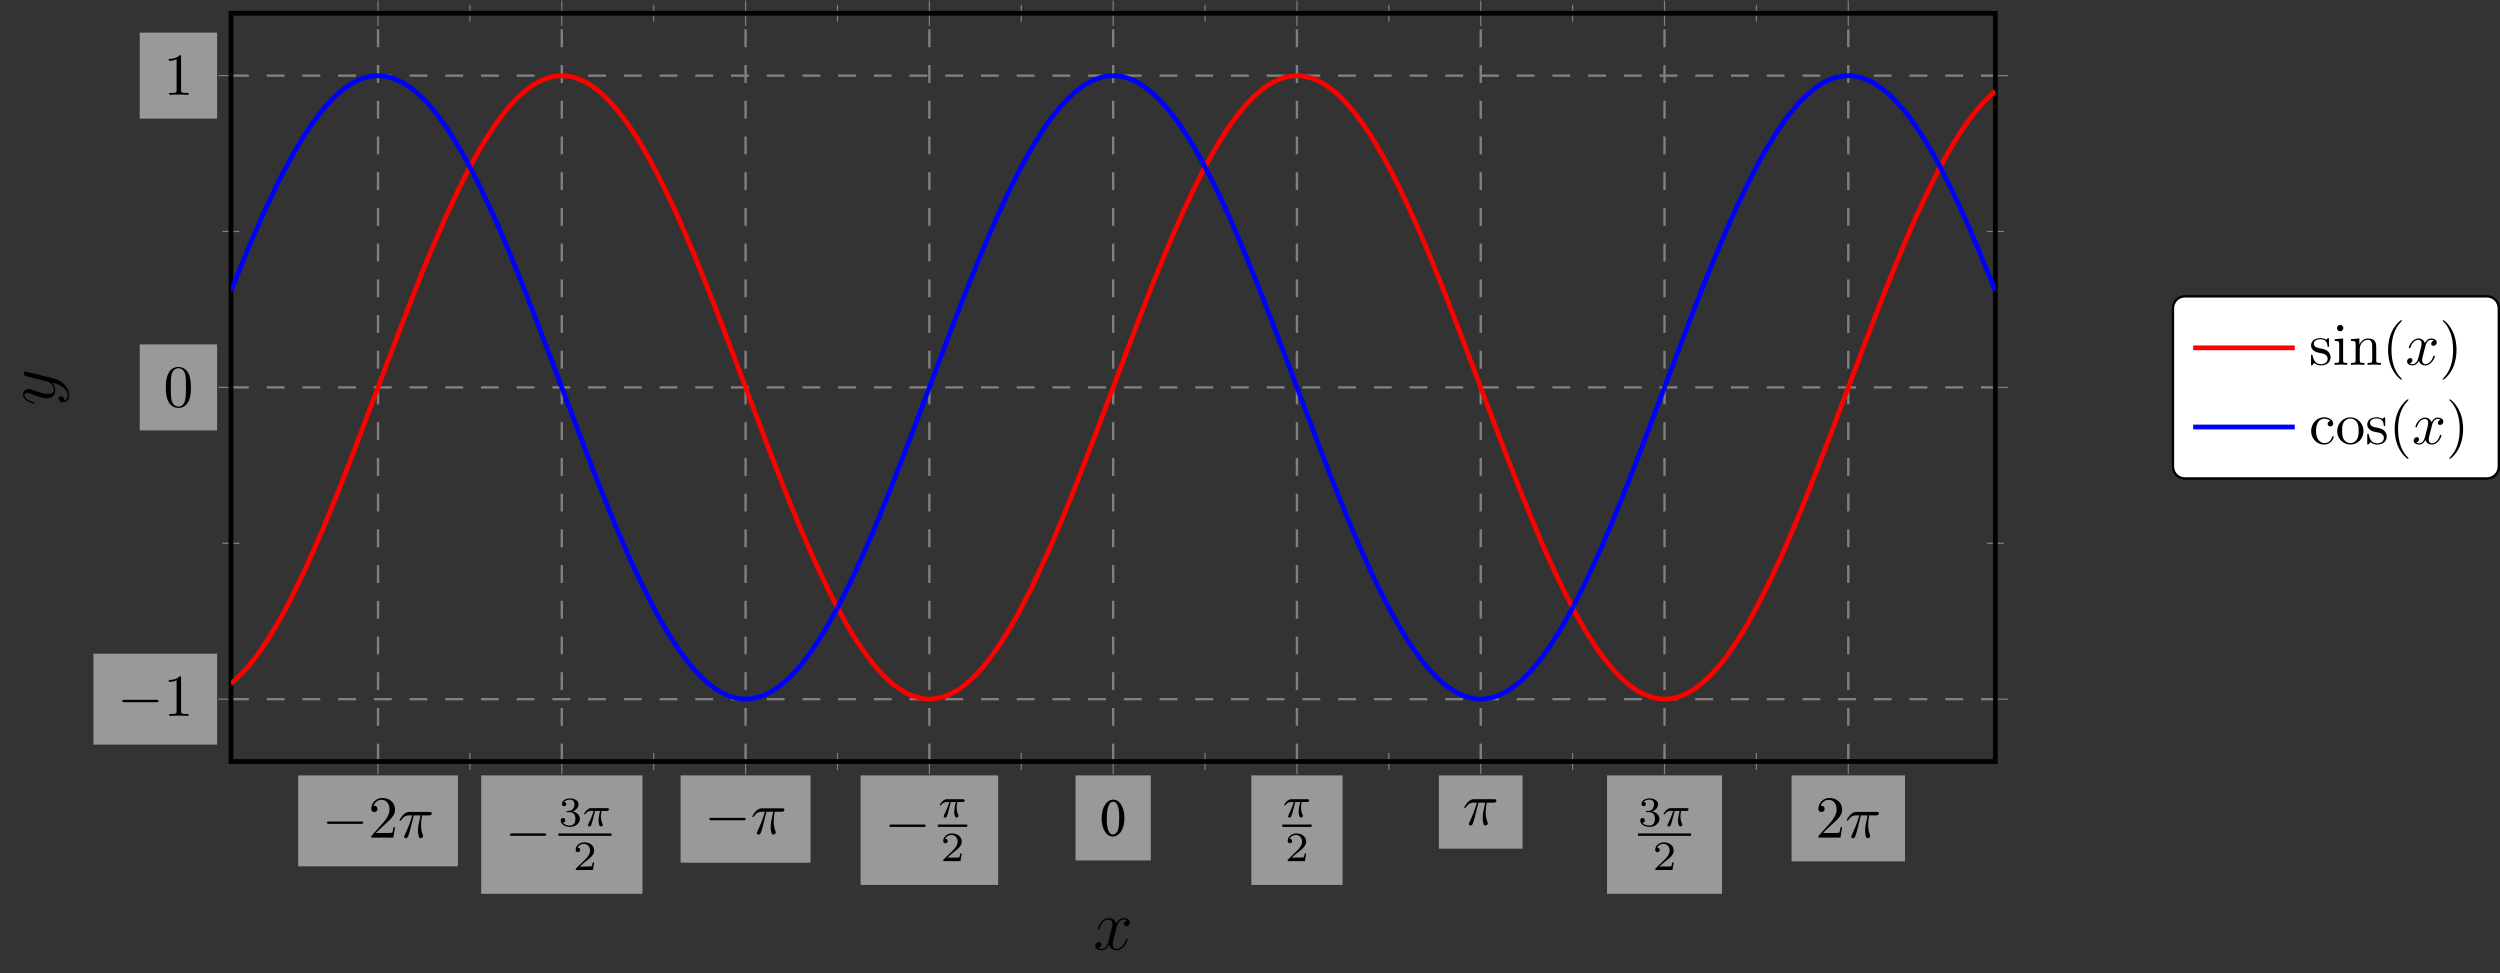 <?xml version="1.0" encoding="UTF-8"?>
<svg xmlns="http://www.w3.org/2000/svg" xmlns:xlink="http://www.w3.org/1999/xlink" width="376.616pt" height="146.637pt" viewBox="0 0 376.616 146.637" version="1.1">
<rect x="0" y="0" width="376.616" height="146.637" fill="#333333" stroke="none"/>
<defs>
<g>
<symbol overflow="visible" id="glyph0-0">
<path style="stroke:none;" d=""/>
</symbol>
<symbol overflow="visible" id="glyph0-1">
<path style="stroke:none;" d="M 5.906 -2.062 C 6.062 -2.062 6.219 -2.062 6.219 -2.25 C 6.219 -2.422 6.062 -2.422 5.906 -2.422 L 1.062 -2.422 C 0.906 -2.422 0.75 -2.422 0.75 -2.25 C 0.75 -2.062 0.906 -2.062 1.062 -2.062 Z M 5.906 -2.062 "/>
</symbol>
<symbol overflow="visible" id="glyph1-0">
<path style="stroke:none;" d=""/>
</symbol>
<symbol overflow="visible" id="glyph1-1">
<path style="stroke:none;" d="M 1.141 -0.688 L 2.094 -1.609 C 3.484 -2.859 4.031 -3.344 4.031 -4.234 C 4.031 -5.25 3.219 -5.969 2.125 -5.969 C 1.109 -5.969 0.453 -5.141 0.453 -4.344 C 0.453 -3.844 0.891 -3.844 0.922 -3.844 C 1.078 -3.844 1.391 -3.953 1.391 -4.328 C 1.391 -4.562 1.234 -4.797 0.922 -4.797 C 0.844 -4.797 0.828 -4.797 0.797 -4.781 C 1 -5.359 1.484 -5.688 2.016 -5.688 C 2.828 -5.688 3.203 -4.969 3.203 -4.234 C 3.203 -3.516 2.766 -2.812 2.266 -2.25 L 0.547 -0.328 C 0.453 -0.234 0.453 -0.219 0.453 0 L 3.781 0 L 4.031 -1.562 L 3.797 -1.562 C 3.766 -1.297 3.688 -0.891 3.609 -0.766 C 3.547 -0.688 2.953 -0.688 2.75 -0.688 Z M 1.141 -0.688 "/>
</symbol>
<symbol overflow="visible" id="glyph1-2">
<path style="stroke:none;" d="M 2.641 -5.734 C 2.641 -5.953 2.641 -5.969 2.438 -5.969 C 1.875 -5.406 1.078 -5.406 0.797 -5.406 L 0.797 -5.125 C 0.984 -5.125 1.5 -5.125 1.969 -5.359 L 1.969 -0.703 C 1.969 -0.391 1.953 -0.281 1.141 -0.281 L 0.859 -0.281 L 0.859 0 C 1.172 -0.031 1.953 -0.031 2.312 -0.031 C 2.656 -0.031 3.438 -0.031 3.766 0 L 3.766 -0.281 L 3.469 -0.281 C 2.656 -0.281 2.641 -0.375 2.641 -0.703 Z M 2.641 -5.734 "/>
</symbol>
<symbol overflow="visible" id="glyph1-3">
<path style="stroke:none;" d="M 4.125 -2.875 C 4.125 -3.594 4.078 -4.312 3.766 -4.969 C 3.359 -5.828 2.625 -5.969 2.25 -5.969 C 1.703 -5.969 1.047 -5.734 0.688 -4.906 C 0.391 -4.281 0.344 -3.594 0.344 -2.875 C 0.344 -2.203 0.391 -1.391 0.75 -0.703 C 1.141 0.016 1.797 0.203 2.234 0.203 C 2.719 0.203 3.406 0.016 3.797 -0.844 C 4.078 -1.469 4.125 -2.156 4.125 -2.875 Z M 2.234 0 C 1.891 0 1.359 -0.219 1.188 -1.078 C 1.094 -1.625 1.094 -2.453 1.094 -2.984 C 1.094 -3.547 1.094 -4.141 1.172 -4.625 C 1.344 -5.688 2.016 -5.781 2.234 -5.781 C 2.531 -5.781 3.125 -5.609 3.297 -4.734 C 3.375 -4.219 3.375 -3.547 3.375 -2.984 C 3.375 -2.312 3.375 -1.688 3.281 -1.125 C 3.141 -0.266 2.641 0 2.234 0 Z M 2.234 0 "/>
</symbol>
<symbol overflow="visible" id="glyph1-4">
<path style="stroke:none;" d="M 1.859 -1.734 C 2.062 -1.703 2.797 -1.562 2.797 -0.922 C 2.797 -0.453 2.484 -0.094 1.781 -0.094 C 1.031 -0.094 0.703 -0.609 0.531 -1.375 C 0.516 -1.484 0.5 -1.531 0.406 -1.531 C 0.297 -1.531 0.297 -1.469 0.297 -1.297 L 0.297 -0.109 C 0.297 0.031 0.297 0.094 0.391 0.094 C 0.438 0.094 0.453 0.094 0.625 -0.078 C 0.641 -0.094 0.641 -0.109 0.797 -0.281 C 1.188 0.094 1.594 0.094 1.781 0.094 C 2.812 0.094 3.234 -0.5 3.234 -1.141 C 3.234 -1.625 2.953 -1.891 2.859 -2 C 2.562 -2.281 2.203 -2.359 1.828 -2.438 C 1.328 -2.531 0.719 -2.641 0.719 -3.172 C 0.719 -3.484 0.953 -3.844 1.734 -3.844 C 2.719 -3.844 2.766 -3.047 2.781 -2.766 C 2.797 -2.688 2.875 -2.688 2.891 -2.688 C 3 -2.688 3 -2.719 3 -2.891 L 3 -3.797 C 3 -3.953 3 -4.016 2.906 -4.016 C 2.859 -4.016 2.844 -4.016 2.719 -3.906 C 2.703 -3.875 2.609 -3.797 2.578 -3.766 C 2.234 -4.016 1.859 -4.016 1.734 -4.016 C 0.641 -4.016 0.297 -3.422 0.297 -2.922 C 0.297 -2.594 0.438 -2.344 0.688 -2.156 C 0.969 -1.922 1.219 -1.859 1.859 -1.734 Z M 1.859 -1.734 "/>
</symbol>
<symbol overflow="visible" id="glyph1-5">
<path style="stroke:none;" d="M 1.594 -3.969 L 0.328 -3.859 L 0.328 -3.594 C 0.922 -3.594 1 -3.531 1 -3.094 L 1 -0.688 C 1 -0.281 0.891 -0.281 0.297 -0.281 L 0.297 0 C 0.578 -0.016 1.062 -0.031 1.281 -0.031 C 1.594 -0.031 1.906 -0.016 2.219 0 L 2.219 -0.281 C 1.625 -0.281 1.594 -0.328 1.594 -0.672 Z M 1.625 -5.531 C 1.625 -5.812 1.406 -6 1.141 -6 C 0.875 -6 0.672 -5.766 0.672 -5.531 C 0.672 -5.281 0.875 -5.047 1.141 -5.047 C 1.406 -5.047 1.625 -5.234 1.625 -5.531 Z M 1.625 -5.531 "/>
</symbol>
<symbol overflow="visible" id="glyph1-6">
<path style="stroke:none;" d="M 0.984 -3.078 L 0.984 -0.688 C 0.984 -0.281 0.891 -0.281 0.281 -0.281 L 0.281 0 C 0.594 -0.016 1.062 -0.031 1.297 -0.031 C 1.531 -0.031 2 -0.016 2.312 0 L 2.312 -0.281 C 1.703 -0.281 1.609 -0.281 1.609 -0.688 L 1.609 -2.328 C 1.609 -3.266 2.25 -3.766 2.812 -3.766 C 3.375 -3.766 3.484 -3.281 3.484 -2.766 L 3.484 -0.688 C 3.484 -0.281 3.375 -0.281 2.781 -0.281 L 2.781 0 C 3.094 -0.016 3.547 -0.031 3.797 -0.031 C 4.031 -0.031 4.5 -0.016 4.797 0 L 4.797 -0.281 C 4.328 -0.281 4.109 -0.281 4.094 -0.547 L 4.094 -2.266 C 4.094 -3.031 4.094 -3.312 3.828 -3.625 C 3.688 -3.781 3.406 -3.969 2.875 -3.969 C 2.219 -3.969 1.797 -3.578 1.547 -3.016 L 1.547 -3.969 L 0.281 -3.859 L 0.281 -3.594 C 0.922 -3.594 0.984 -3.531 0.984 -3.078 Z M 0.984 -3.078 "/>
</symbol>
<symbol overflow="visible" id="glyph1-7">
<path style="stroke:none;" d="M 2.969 2.156 C 2.969 2.125 2.969 2.109 2.812 1.953 C 1.688 0.828 1.406 -0.875 1.406 -2.25 C 1.406 -3.797 1.75 -5.359 2.859 -6.484 C 2.969 -6.594 2.969 -6.609 2.969 -6.641 C 2.969 -6.703 2.938 -6.734 2.875 -6.734 C 2.797 -6.734 1.984 -6.109 1.453 -4.984 C 1 -3.984 0.891 -3 0.891 -2.25 C 0.891 -1.547 0.984 -0.453 1.484 0.562 C 2.016 1.656 2.797 2.25 2.875 2.25 C 2.938 2.25 2.969 2.219 2.969 2.156 Z M 2.969 2.156 "/>
</symbol>
<symbol overflow="visible" id="glyph1-8">
<path style="stroke:none;" d="M 2.594 -2.25 C 2.594 -2.938 2.5 -4.031 2 -5.047 C 1.469 -6.141 0.688 -6.734 0.594 -6.734 C 0.547 -6.734 0.516 -6.688 0.516 -6.641 C 0.516 -6.609 0.516 -6.594 0.688 -6.438 C 1.562 -5.547 2.078 -4.109 2.078 -2.25 C 2.078 -0.703 1.734 0.875 0.625 2 C 0.516 2.109 0.516 2.125 0.516 2.156 C 0.516 2.203 0.547 2.25 0.594 2.25 C 0.688 2.25 1.5 1.625 2.031 0.5 C 2.484 -0.5 2.594 -1.484 2.594 -2.25 Z M 2.594 -2.25 "/>
</symbol>
<symbol overflow="visible" id="glyph1-9">
<path style="stroke:none;" d="M 1.047 -1.953 C 1.047 -3.422 1.781 -3.797 2.266 -3.797 C 2.344 -3.797 2.906 -3.781 3.219 -3.469 C 2.859 -3.438 2.797 -3.172 2.797 -3.047 C 2.797 -2.812 2.953 -2.641 3.203 -2.641 C 3.438 -2.641 3.625 -2.797 3.625 -3.062 C 3.625 -3.672 2.938 -4.016 2.25 -4.016 C 1.125 -4.016 0.312 -3.047 0.312 -1.938 C 0.312 -0.797 1.188 0.094 2.234 0.094 C 3.438 0.094 3.719 -0.984 3.719 -1.062 C 3.719 -1.156 3.625 -1.156 3.609 -1.156 C 3.531 -1.156 3.5 -1.125 3.484 -1.062 C 3.234 -0.234 2.641 -0.125 2.312 -0.125 C 1.844 -0.125 1.047 -0.516 1.047 -1.953 Z M 1.047 -1.953 "/>
</symbol>
<symbol overflow="visible" id="glyph1-10">
<path style="stroke:none;" d="M 4.219 -1.922 C 4.219 -3.062 3.328 -4.016 2.25 -4.016 C 1.125 -4.016 0.25 -3.047 0.25 -1.922 C 0.25 -0.766 1.188 0.094 2.234 0.094 C 3.312 0.094 4.219 -0.781 4.219 -1.922 Z M 2.25 -0.125 C 1.859 -0.125 1.469 -0.312 1.219 -0.719 C 1 -1.125 1 -1.672 1 -1.984 C 1 -2.344 1 -2.828 1.203 -3.219 C 1.453 -3.625 1.875 -3.828 2.234 -3.828 C 2.625 -3.828 3.016 -3.625 3.25 -3.234 C 3.484 -2.859 3.484 -2.328 3.484 -1.984 C 3.484 -1.672 3.484 -1.188 3.281 -0.797 C 3.078 -0.391 2.688 -0.125 2.25 -0.125 Z M 2.25 -0.125 "/>
</symbol>
<symbol overflow="visible" id="glyph2-0">
<path style="stroke:none;" d=""/>
</symbol>
<symbol overflow="visible" id="glyph2-1">
<path style="stroke:none;" d="M 2.375 -3.344 L 3.391 -3.344 C 3.094 -2.016 3.016 -1.625 3.016 -1.031 C 3.016 -0.891 3.016 -0.656 3.078 -0.344 C 3.172 0.047 3.281 0.094 3.406 0.094 C 3.594 0.094 3.781 -0.062 3.781 -0.234 C 3.781 -0.297 3.781 -0.312 3.719 -0.438 C 3.469 -1.078 3.469 -1.672 3.469 -1.922 C 3.469 -2.391 3.531 -2.875 3.625 -3.344 L 4.641 -3.344 C 4.766 -3.344 5.078 -3.344 5.078 -3.656 C 5.078 -3.859 4.891 -3.859 4.734 -3.859 L 1.719 -3.859 C 1.531 -3.859 1.188 -3.859 0.797 -3.438 C 0.469 -3.094 0.234 -2.688 0.234 -2.641 C 0.234 -2.625 0.234 -2.547 0.344 -2.547 C 0.422 -2.547 0.438 -2.578 0.5 -2.656 C 0.938 -3.344 1.453 -3.344 1.625 -3.344 L 2.141 -3.344 C 1.859 -2.266 1.375 -1.172 1 -0.359 C 0.922 -0.219 0.922 -0.203 0.922 -0.141 C 0.922 0.031 1.062 0.094 1.188 0.094 C 1.453 0.094 1.531 -0.156 1.625 -0.484 C 1.766 -0.891 1.766 -0.922 1.875 -1.359 Z M 2.375 -3.344 "/>
</symbol>
<symbol overflow="visible" id="glyph2-2">
<path style="stroke:none;" d="M 3 -2.703 C 3.047 -2.938 3.25 -3.766 3.891 -3.766 C 3.922 -3.766 4.141 -3.766 4.328 -3.656 C 4.078 -3.609 3.906 -3.375 3.906 -3.172 C 3.906 -3.016 4 -2.859 4.25 -2.859 C 4.438 -2.859 4.734 -3.016 4.734 -3.375 C 4.734 -3.844 4.203 -3.969 3.891 -3.969 C 3.375 -3.969 3.062 -3.484 2.953 -3.281 C 2.719 -3.875 2.25 -3.969 1.984 -3.969 C 1.047 -3.969 0.531 -2.812 0.531 -2.578 C 0.531 -2.5 0.625 -2.5 0.641 -2.5 C 0.719 -2.5 0.75 -2.516 0.766 -2.594 C 1.062 -3.547 1.656 -3.766 1.969 -3.766 C 2.141 -3.766 2.453 -3.688 2.453 -3.172 C 2.453 -2.891 2.297 -2.281 1.969 -1.031 C 1.828 -0.469 1.5 -0.094 1.109 -0.094 C 1.062 -0.094 0.859 -0.094 0.656 -0.219 C 0.891 -0.266 1.078 -0.453 1.078 -0.703 C 1.078 -0.938 0.891 -1.016 0.75 -1.016 C 0.484 -1.016 0.266 -0.781 0.266 -0.5 C 0.266 -0.078 0.703 0.094 1.109 0.094 C 1.688 0.094 2.016 -0.531 2.047 -0.578 C 2.156 -0.25 2.469 0.094 3.016 0.094 C 3.938 0.094 4.453 -1.062 4.453 -1.281 C 4.453 -1.375 4.375 -1.375 4.344 -1.375 C 4.266 -1.375 4.25 -1.344 4.219 -1.281 C 3.922 -0.312 3.312 -0.094 3.031 -0.094 C 2.688 -0.094 2.531 -0.391 2.531 -0.688 C 2.531 -0.891 2.594 -1.078 2.688 -1.484 Z M 3 -2.703 "/>
</symbol>
<symbol overflow="visible" id="glyph3-0">
<path style="stroke:none;" d=""/>
</symbol>
<symbol overflow="visible" id="glyph3-1">
<path style="stroke:none;" d="M 1.719 -2.094 C 2.203 -2.094 2.562 -1.766 2.562 -1.094 C 2.562 -0.312 2.109 -0.078 1.734 -0.078 C 1.484 -0.078 0.938 -0.141 0.672 -0.516 C 0.969 -0.531 1.031 -0.734 1.031 -0.859 C 1.031 -1.062 0.891 -1.219 0.688 -1.219 C 0.516 -1.219 0.344 -1.109 0.344 -0.844 C 0.344 -0.25 1 0.125 1.75 0.125 C 2.625 0.125 3.234 -0.453 3.234 -1.094 C 3.234 -1.578 2.828 -2.062 2.141 -2.219 C 2.797 -2.453 3.031 -2.922 3.031 -3.297 C 3.031 -3.797 2.469 -4.172 1.766 -4.172 C 1.062 -4.172 0.531 -3.828 0.531 -3.328 C 0.531 -3.109 0.672 -3 0.859 -3 C 1.062 -3 1.188 -3.141 1.188 -3.312 C 1.188 -3.5 1.062 -3.625 0.859 -3.641 C 1.078 -3.922 1.516 -3.984 1.75 -3.984 C 2.031 -3.984 2.422 -3.844 2.422 -3.297 C 2.422 -3.047 2.344 -2.75 2.172 -2.562 C 1.969 -2.312 1.797 -2.312 1.469 -2.281 C 1.312 -2.281 1.312 -2.281 1.281 -2.266 C 1.266 -2.266 1.219 -2.25 1.219 -2.188 C 1.219 -2.094 1.266 -2.094 1.375 -2.094 Z M 1.719 -2.094 "/>
</symbol>
<symbol overflow="visible" id="glyph3-2">
<path style="stroke:none;" d="M 3.172 -1.141 L 2.953 -1.141 C 2.938 -1 2.875 -0.641 2.797 -0.578 C 2.75 -0.531 2.266 -0.531 2.172 -0.531 L 1.016 -0.531 C 1.672 -1.125 1.891 -1.297 2.281 -1.594 C 2.734 -1.953 3.172 -2.344 3.172 -2.953 C 3.172 -3.703 2.5 -4.172 1.703 -4.172 C 0.922 -4.172 0.391 -3.625 0.391 -3.047 C 0.391 -2.719 0.672 -2.688 0.734 -2.688 C 0.875 -2.688 1.062 -2.797 1.062 -3.031 C 1.062 -3.141 1.016 -3.359 0.688 -3.359 C 0.891 -3.812 1.312 -3.938 1.609 -3.938 C 2.234 -3.938 2.562 -3.453 2.562 -2.953 C 2.562 -2.406 2.172 -1.969 1.969 -1.734 L 0.453 -0.25 C 0.391 -0.188 0.391 -0.172 0.391 0 L 2.984 0 Z M 3.172 -1.141 "/>
</symbol>
<symbol overflow="visible" id="glyph4-0">
<path style="stroke:none;" d=""/>
</symbol>
<symbol overflow="visible" id="glyph4-1">
<path style="stroke:none;" d="M 1.953 -2.281 L 2.703 -2.281 C 2.609 -1.906 2.469 -1.328 2.469 -0.828 C 2.469 -0.578 2.5 -0.422 2.531 -0.281 C 2.641 0.031 2.719 0.062 2.812 0.062 C 2.969 0.062 3.109 -0.062 3.109 -0.219 C 3.109 -0.266 3.109 -0.297 3.062 -0.359 C 2.953 -0.594 2.828 -0.953 2.828 -1.469 C 2.828 -1.578 2.828 -1.828 2.922 -2.281 L 3.703 -2.281 C 3.812 -2.281 3.875 -2.281 3.938 -2.328 C 4.031 -2.391 4.047 -2.5 4.047 -2.531 C 4.047 -2.703 3.875 -2.703 3.781 -2.703 L 1.406 -2.703 C 1.156 -2.703 0.969 -2.656 0.688 -2.391 C 0.531 -2.25 0.281 -1.906 0.281 -1.844 C 0.281 -1.766 0.359 -1.766 0.391 -1.766 C 0.453 -1.766 0.469 -1.781 0.5 -1.844 C 0.828 -2.281 1.219 -2.281 1.344 -2.281 L 1.734 -2.281 C 1.531 -1.594 1.203 -0.844 1.016 -0.469 C 0.969 -0.391 0.906 -0.25 0.891 -0.234 C 0.891 -0.203 0.875 -0.188 0.875 -0.141 C 0.875 -0.031 0.953 0.062 1.094 0.062 C 1.344 0.062 1.406 -0.219 1.562 -0.781 Z M 1.953 -2.281 "/>
</symbol>
<symbol overflow="visible" id="glyph5-0">
<path style="stroke:none;" d="M 0.453 -5.406 L 1.969 -3.125 L 0.453 -0.859 Z M 0.719 -0.453 L 2.25 -2.719 L 3.766 -0.453 Z M 2.516 -3.125 L 4.031 -5.406 L 4.031 -0.859 Z M 2.25 -3.531 L 0.719 -5.797 L 3.766 -5.797 Z M 0 0 L 4.484 0 L 4.484 -6.266 L 0 -6.266 Z M 0 0 "/>
</symbol>
<symbol overflow="visible" id="glyph5-1">
<path style="stroke:none;" d="M 2.078 -5.156 C 2.234 -5.156 2.375 -5.109 2.484 -5 C 2.766 -4.766 3 -4.094 3 -2.891 C 3 -2.062 2.984 -1.5 2.859 -1.047 C 2.656 -0.312 2.219 -0.219 2.047 -0.219 C 1.219 -0.219 1.125 -1.766 1.125 -2.531 C 1.125 -4.75 1.672 -5.156 2.078 -5.156 Z M 2.047 0.094 C 2.734 0.094 3.781 -0.609 3.781 -2.719 C 3.781 -3.609 3.562 -4.375 3.172 -4.891 C 2.938 -5.203 2.562 -5.469 2.078 -5.469 C 1.188 -5.469 0.344 -4.406 0.344 -2.641 C 0.344 -1.672 0.641 -0.781 1.141 -0.281 C 1.391 -0.031 1.688 0.094 2.047 0.094 Z M 2.047 0.094 "/>
</symbol>
<symbol overflow="visible" id="glyph6-0">
<path style="stroke:none;" d=""/>
</symbol>
<symbol overflow="visible" id="glyph6-1">
<path style="stroke:none;" d="M 5.109 -4.391 C 4.766 -4.328 4.625 -4.062 4.625 -3.859 C 4.625 -3.609 4.828 -3.516 4.984 -3.516 C 5.312 -3.516 5.531 -3.797 5.531 -4.094 C 5.531 -4.547 5.016 -4.75 4.562 -4.75 C 3.906 -4.75 3.547 -4.109 3.438 -3.891 C 3.203 -4.703 2.531 -4.75 2.344 -4.75 C 1.234 -4.75 0.656 -3.344 0.656 -3.094 C 0.656 -3.062 0.703 -3 0.781 -3 C 0.859 -3 0.875 -3.062 0.906 -3.109 C 1.266 -4.312 1.984 -4.531 2.297 -4.531 C 2.781 -4.531 2.891 -4.078 2.891 -3.828 C 2.891 -3.578 2.828 -3.344 2.688 -2.828 L 2.328 -1.344 C 2.156 -0.703 1.859 -0.109 1.281 -0.109 C 1.234 -0.109 0.953 -0.109 0.734 -0.25 C 1.125 -0.328 1.203 -0.641 1.203 -0.781 C 1.203 -0.984 1.047 -1.125 0.844 -1.125 C 0.578 -1.125 0.297 -0.891 0.297 -0.547 C 0.297 -0.094 0.812 0.109 1.266 0.109 C 1.781 0.109 2.156 -0.297 2.375 -0.75 C 2.547 -0.109 3.094 0.109 3.484 0.109 C 4.594 0.109 5.172 -1.297 5.172 -1.547 C 5.172 -1.594 5.125 -1.641 5.062 -1.641 C 4.969 -1.641 4.953 -1.578 4.922 -1.5 C 4.625 -0.547 4 -0.109 3.516 -0.109 C 3.141 -0.109 2.938 -0.391 2.938 -0.828 C 2.938 -1.062 2.984 -1.234 3.156 -1.953 L 3.531 -3.406 C 3.688 -4.062 4.062 -4.531 4.547 -4.531 C 4.578 -4.531 4.875 -4.531 5.109 -4.391 Z M 5.109 -4.391 "/>
</symbol>
<symbol overflow="visible" id="glyph7-0">
<path style="stroke:none;" d=""/>
</symbol>
<symbol overflow="visible" id="glyph7-1">
<path style="stroke:none;" d="M 1.203 -2.828 C 1.609 -2.547 1.984 -2.125 1.984 -1.594 C 1.984 -1.469 1.953 -0.953 1.469 -0.781 C 1.469 -0.812 1.469 -0.875 1.469 -0.891 C 1.469 -1.219 1.188 -1.438 0.953 -1.438 C 0.703 -1.438 0.609 -1.234 0.609 -1.062 C 0.609 -0.891 0.75 -0.516 1.266 -0.516 C 1.812 -0.516 2.203 -0.984 2.203 -1.594 C 2.203 -2.672 1.203 -3.75 0.016 -4.062 L -4.188 -5.109 C -4.234 -5.125 -4.312 -5.141 -4.375 -5.141 C -4.531 -5.141 -4.641 -5.016 -4.641 -4.859 C -4.641 -4.766 -4.594 -4.531 -4.281 -4.453 L -1.109 -3.656 C -0.922 -3.594 -0.891 -3.594 -0.781 -3.516 C -0.469 -3.297 -0.109 -2.938 -0.109 -2.422 C -0.109 -1.812 -0.703 -1.766 -0.984 -1.766 C -1.609 -1.766 -2.438 -2.062 -3.203 -2.344 C -3.516 -2.469 -3.672 -2.531 -3.891 -2.531 C -4.344 -2.531 -4.75 -2.203 -4.75 -1.672 C -4.75 -0.688 -3.188 -0.297 -3.094 -0.297 C -3.062 -0.297 -3 -0.328 -3 -0.406 C -3 -0.5 -3.047 -0.516 -3.203 -0.562 C -4.109 -0.812 -4.531 -1.234 -4.531 -1.641 C -4.531 -1.75 -4.531 -1.922 -4.172 -1.922 C -3.891 -1.922 -3.578 -1.812 -3.172 -1.641 C -1.766 -1.125 -1.406 -1.125 -1.156 -1.125 C -0.125 -1.125 0.109 -1.859 0.109 -2.391 C 0.109 -2.703 0.016 -3.094 -0.391 -3.469 L -0.375 -3.484 C 0.266 -3.312 0.672 -3.203 1.203 -2.828 Z M 1.203 -2.828 "/>
</symbol>
</g>
<clipPath id="clip1">
  <path d="M 34.797 2 L 300.59 2 L 300.59 114.719 L 34.797 114.719 Z M 34.797 2 "/>
</clipPath>
<clipPath id="clip2">
  <path d="M 327 44 L 376.617 44 L 376.617 73 L 327 73 Z M 327 44 "/>
</clipPath>
<clipPath id="clip3">
  <path d="M 322 39 L 376.617 39 L 376.617 78 L 322 78 Z M 322 39 "/>
</clipPath>
</defs>
<g id="surface1">
<path style="fill:none;stroke-width:0.399;stroke-linecap:butt;stroke-linejoin:miter;stroke:rgb(50%,50%,50%);stroke-opacity:1;stroke-dasharray:2.989,2.989;stroke-miterlimit:10;" d="M 24.612 0.002 L 24.612 125.245 M 55.371 0.002 L 55.371 125.245 M 86.135 0.002 L 86.135 125.245 M 116.899 0.002 L 116.899 125.245 M 147.663 0.002 L 147.663 125.245 M 178.423 0.002 L 178.423 125.245 M 209.187 0.002 L 209.187 125.245 M 239.95 0.002 L 239.95 125.245 M 270.71 0.002 L 270.71 125.245 " transform="matrix(0.9,0,0,-0.9,34.798,114.72)"/>
<path style="fill:none;stroke-width:0.399;stroke-linecap:butt;stroke-linejoin:miter;stroke:rgb(50%,50%,50%);stroke-opacity:1;stroke-dasharray:2.989,2.989;stroke-miterlimit:10;" d="M -0.002 10.436 L 295.324 10.436 M -0.002 62.623 L 295.324 62.623 M -0.002 114.806 L 295.324 114.806 " transform="matrix(0.9,0,0,-0.9,34.798,114.72)"/>
<path style="fill:none;stroke-width:0.199;stroke-linecap:butt;stroke-linejoin:miter;stroke:rgb(50%,50%,50%);stroke-opacity:1;stroke-miterlimit:10;" d="M 39.99 -1.418 L 39.99 1.417 M 70.753 -1.418 L 70.753 1.417 M 101.517 -1.418 L 101.517 1.417 M 132.281 -1.418 L 132.281 1.417 M 163.041 -1.418 L 163.041 1.417 M 193.805 -1.418 L 193.805 1.417 M 224.569 -1.418 L 224.569 1.417 M 255.332 -1.418 L 255.332 1.417 M 39.99 126.664 L 39.99 123.826 M 70.753 126.664 L 70.753 123.826 M 101.517 126.664 L 101.517 123.826 M 132.281 126.664 L 132.281 123.826 M 163.041 126.664 L 163.041 123.826 M 193.805 126.664 L 193.805 123.826 M 224.569 126.664 L 224.569 123.826 M 255.332 126.664 L 255.332 123.826 " transform="matrix(0.9,0,0,-0.9,34.798,114.72)"/>
<path style="fill:none;stroke-width:0.199;stroke-linecap:butt;stroke-linejoin:miter;stroke:rgb(50%,50%,50%);stroke-opacity:1;stroke-miterlimit:10;" d="M 24.612 -2.125 L 24.612 2.124 M 55.371 -2.125 L 55.371 2.124 M 86.135 -2.125 L 86.135 2.124 M 116.899 -2.125 L 116.899 2.124 M 147.663 -2.125 L 147.663 2.124 M 178.423 -2.125 L 178.423 2.124 M 209.187 -2.125 L 209.187 2.124 M 239.95 -2.125 L 239.95 2.124 M 270.71 -2.125 L 270.71 2.124 M 24.612 127.372 L 24.612 123.118 M 55.371 127.372 L 55.371 123.118 M 86.135 127.372 L 86.135 123.118 M 116.899 127.372 L 116.899 123.118 M 147.663 127.372 L 147.663 123.118 M 178.423 127.372 L 178.423 123.118 M 209.187 127.372 L 209.187 123.118 M 239.95 127.372 L 239.95 123.118 M 270.71 127.372 L 270.71 123.118 " transform="matrix(0.9,0,0,-0.9,34.798,114.72)"/>
<path style="fill:none;stroke-width:0.199;stroke-linecap:butt;stroke-linejoin:miter;stroke:rgb(50%,50%,50%);stroke-opacity:1;stroke-miterlimit:10;" d="M -1.417 36.529 L 1.417 36.529 M -1.417 88.717 L 1.417 88.717 M 296.739 36.529 L 293.904 36.529 M 296.739 88.717 L 293.904 88.717 " transform="matrix(0.9,0,0,-0.9,34.798,114.72)"/>
<path style="fill:none;stroke-width:0.199;stroke-linecap:butt;stroke-linejoin:miter;stroke:rgb(50%,50%,50%);stroke-opacity:1;stroke-miterlimit:10;" d="M -2.124 10.436 L 2.125 10.436 M -2.124 62.623 L 2.125 62.623 M -2.124 114.806 L 2.125 114.806 M 297.446 10.436 L 293.197 10.436 M 297.446 62.623 L 293.197 62.623 M 297.446 114.806 L 293.197 114.806 " transform="matrix(0.9,0,0,-0.9,34.798,114.72)"/>
<path style="fill:none;stroke-width:0.797;stroke-linecap:butt;stroke-linejoin:miter;stroke:rgb(0%,0%,0%);stroke-opacity:1;stroke-miterlimit:10;" d="M -0.002 0.002 L -0.002 125.245 L 295.324 125.245 L 295.324 0.002 Z M -0.002 0.002 " transform="matrix(0.9,0,0,-0.9,34.798,114.72)"/>
<path style=" stroke:none;fill-rule:nonzero;fill:rgb(100%,100%,100%);fill-opacity:0.5;" d="M 44.918 130.512 L 68.98 130.512 L 68.98 116.812 L 44.918 116.812 Z M 44.918 130.512 "/>
<g style="fill:rgb(0%,0%,0%);fill-opacity:1;">
  <use xlink:href="#glyph0-1" x="48.503" y="126.178"/>
</g>
<g style="fill:rgb(0%,0%,0%);fill-opacity:1;">
  <use xlink:href="#glyph1-1" x="55.476" y="126.178"/>
</g>
<g style="fill:rgb(0%,0%,0%);fill-opacity:1;">
  <use xlink:href="#glyph2-1" x="59.96" y="126.178"/>
</g>
<path style=" stroke:none;fill-rule:nonzero;fill:rgb(100%,100%,100%);fill-opacity:0.5;" d="M 72.488 134.652 L 96.781 134.652 L 96.781 116.812 L 72.488 116.812 Z M 72.488 134.652 "/>
<g style="fill:rgb(0%,0%,0%);fill-opacity:1;">
  <use xlink:href="#glyph0-1" x="76.074" y="127.975"/>
</g>
<g style="fill:rgb(0%,0%,0%);fill-opacity:1;">
  <use xlink:href="#glyph3-1" x="84.124" y="124.445"/>
</g>
<g style="fill:rgb(0%,0%,0%);fill-opacity:1;">
  <use xlink:href="#glyph4-1" x="87.699" y="124.445"/>
</g>
<path style="fill:none;stroke-width:0.398;stroke-linecap:butt;stroke-linejoin:miter;stroke:rgb(0%,0%,0%);stroke-opacity:1;stroke-miterlimit:10;" d="M 0.001 -0.001 L 8.881 -0.001 " transform="matrix(0.9,0,0,-0.9,84.124,125.734)"/>
<g style="fill:rgb(0%,0%,0%);fill-opacity:1;">
  <use xlink:href="#glyph3-2" x="86.333" y="131.067"/>
</g>
<path style=" stroke:none;fill-rule:nonzero;fill:rgb(100%,100%,100%);fill-opacity:0.5;" d="M 102.531 129.965 L 122.109 129.965 L 122.109 116.812 L 102.531 116.812 Z M 102.531 129.965 "/>
<g style="fill:rgb(0%,0%,0%);fill-opacity:1;">
  <use xlink:href="#glyph0-1" x="106.116" y="125.63"/>
</g>
<g style="fill:rgb(0%,0%,0%);fill-opacity:1;">
  <use xlink:href="#glyph2-1" x="113.09" y="125.63"/>
</g>
<path style=" stroke:none;fill-rule:nonzero;fill:rgb(100%,100%,100%);fill-opacity:0.5;" d="M 129.648 133.309 L 150.367 133.309 L 150.367 116.812 L 129.648 116.812 Z M 129.648 133.309 "/>
<g style="fill:rgb(0%,0%,0%);fill-opacity:1;">
  <use xlink:href="#glyph0-1" x="133.233" y="126.633"/>
</g>
<g style="fill:rgb(0%,0%,0%);fill-opacity:1;">
  <use xlink:href="#glyph4-1" x="141.284" y="123.102"/>
</g>
<path style="fill:none;stroke-width:0.398;stroke-linecap:butt;stroke-linejoin:miter;stroke:rgb(0%,0%,0%);stroke-opacity:1;stroke-miterlimit:10;" d="M 0.002 0 L 4.91 0 " transform="matrix(0.9,0,0,-0.9,141.284,124.391)"/>
<g style="fill:rgb(0%,0%,0%);fill-opacity:1;">
  <use xlink:href="#glyph3-2" x="141.706" y="129.724"/>
</g>
<path style=" stroke:none;fill-rule:nonzero;fill:rgb(100%,100%,100%);fill-opacity:0.5;" d="M 162.023 129.621 L 173.363 129.621 L 173.363 116.812 L 162.023 116.812 Z M 162.023 129.621 "/>
<g style="fill:rgb(0%,0%,0%);fill-opacity:1;">
  <use xlink:href="#glyph5-1" x="165.607" y="125.932"/>
</g>
<path style=" stroke:none;fill-rule:nonzero;fill:rgb(100%,100%,100%);fill-opacity:0.5;" d="M 188.508 133.309 L 202.25 133.309 L 202.25 116.812 L 188.508 116.812 Z M 188.508 133.309 "/>
<g style="fill:rgb(0%,0%,0%);fill-opacity:1;">
  <use xlink:href="#glyph4-1" x="193.169" y="123.102"/>
</g>
<path style="fill:none;stroke-width:0.398;stroke-linecap:butt;stroke-linejoin:miter;stroke:rgb(0%,0%,0%);stroke-opacity:1;stroke-miterlimit:10;" d="M -0.001 0 L 4.908 0 " transform="matrix(0.9,0,0,-0.9,193.169,124.391)"/>
<g style="fill:rgb(0%,0%,0%);fill-opacity:1;">
  <use xlink:href="#glyph3-2" x="193.591" y="129.724"/>
</g>
<path style=" stroke:none;fill-rule:nonzero;fill:rgb(100%,100%,100%);fill-opacity:0.5;" d="M 216.766 127.848 L 229.367 127.848 L 229.367 116.812 L 216.766 116.812 Z M 216.766 127.848 "/>
<g style="fill:rgb(0%,0%,0%);fill-opacity:1;">
  <use xlink:href="#glyph2-1" x="220.348" y="124.26"/>
</g>
<path style=" stroke:none;fill-rule:nonzero;fill:rgb(100%,100%,100%);fill-opacity:0.5;" d="M 242.094 134.652 L 259.41 134.652 L 259.41 116.812 L 242.094 116.812 Z M 242.094 134.652 "/>
<g style="fill:rgb(0%,0%,0%);fill-opacity:1;">
  <use xlink:href="#glyph3-1" x="246.754" y="124.445"/>
</g>
<g style="fill:rgb(0%,0%,0%);fill-opacity:1;">
  <use xlink:href="#glyph4-1" x="250.328" y="124.445"/>
</g>
<path style="fill:none;stroke-width:0.398;stroke-linecap:butt;stroke-linejoin:miter;stroke:rgb(0%,0%,0%);stroke-opacity:1;stroke-miterlimit:10;" d="M 0 -0.001 L 8.88 -0.001 " transform="matrix(0.9,0,0,-0.9,246.754,125.734)"/>
<g style="fill:rgb(0%,0%,0%);fill-opacity:1;">
  <use xlink:href="#glyph3-2" x="248.963" y="131.067"/>
</g>
<path style=" stroke:none;fill-rule:nonzero;fill:rgb(100%,100%,100%);fill-opacity:0.5;" d="M 269.895 129.766 L 286.984 129.766 L 286.984 116.812 L 269.895 116.812 Z M 269.895 129.766 "/>
<g style="fill:rgb(0%,0%,0%);fill-opacity:1;">
  <use xlink:href="#glyph1-1" x="273.478" y="126.178"/>
</g>
<g style="fill:rgb(0%,0%,0%);fill-opacity:1;">
  <use xlink:href="#glyph2-1" x="277.961" y="126.178"/>
</g>
<path style=" stroke:none;fill-rule:nonzero;fill:rgb(100%,100%,100%);fill-opacity:0.5;" d="M 14.074 112.176 L 32.707 112.176 L 32.707 98.477 L 14.074 98.477 Z M 14.074 112.176 "/>
<g style="fill:rgb(0%,0%,0%);fill-opacity:1;">
  <use xlink:href="#glyph0-1" x="17.663" y="107.843"/>
</g>
<g style="fill:rgb(0%,0%,0%);fill-opacity:1;">
  <use xlink:href="#glyph1-2" x="24.637" y="107.843"/>
</g>
<path style=" stroke:none;fill-rule:nonzero;fill:rgb(100%,100%,100%);fill-opacity:0.5;" d="M 21.051 64.836 L 32.707 64.836 L 32.707 51.883 L 21.051 51.883 Z M 21.051 64.836 "/>
<g style="fill:rgb(0%,0%,0%);fill-opacity:1;">
  <use xlink:href="#glyph1-3" x="24.637" y="61.25"/>
</g>
<path style=" stroke:none;fill-rule:nonzero;fill:rgb(100%,100%,100%);fill-opacity:0.5;" d="M 21.051 17.867 L 32.707 17.867 L 32.707 4.918 L 21.051 4.918 Z M 21.051 17.867 "/>
<g style="fill:rgb(0%,0%,0%);fill-opacity:1;">
  <use xlink:href="#glyph1-2" x="24.637" y="14.284"/>
</g>
<g clip-path="url(#clip1)" clip-rule="nonzero">
<path style="fill:none;stroke-width:0.797;stroke-linecap:butt;stroke-linejoin:miter;stroke:rgb(100%,0%,0%);stroke-opacity:1;stroke-miterlimit:10;" d="M -0.002 12.992 C -0.002 12.992 2.155 15.028 2.984 16.013 C 3.809 17.003 5.137 18.843 5.966 20.115 C 6.795 21.391 8.119 23.669 8.948 25.197 C 9.777 26.729 11.105 29.398 11.93 31.148 C 12.759 32.901 14.087 35.896 14.916 37.827 C 15.74 39.763 17.069 43.014 17.898 45.084 C 18.722 47.15 20.05 50.583 20.879 52.74 C 21.708 54.898 23.036 58.435 23.861 60.631 C 24.69 62.827 26.018 66.382 26.843 68.565 C 27.672 70.744 29 74.242 29.829 76.36 C 30.654 78.478 31.982 81.833 32.811 83.839 C 33.64 85.848 34.963 88.977 35.792 90.826 C 36.621 92.675 37.95 95.514 38.774 97.159 C 39.603 98.808 40.931 101.286 41.76 102.697 C 42.585 104.103 43.913 106.169 44.742 107.302 C 45.567 108.439 46.895 110.041 47.724 110.874 C 48.553 111.712 49.881 112.814 50.706 113.331 C 51.535 113.852 52.863 114.424 53.687 114.611 C 54.516 114.802 55.845 114.837 56.674 114.689 C 57.498 114.546 58.826 114.038 59.655 113.561 C 60.484 113.088 61.808 112.05 62.637 111.256 C 63.466 110.457 64.794 108.921 65.619 107.823 C 66.448 106.725 67.776 104.715 68.605 103.344 C 69.43 101.968 70.758 99.537 71.587 97.923 C 72.416 96.304 73.74 93.504 74.569 91.681 C 75.397 89.858 76.726 86.76 77.55 84.772 C 78.379 82.779 79.707 79.451 80.532 77.345 C 81.361 75.236 82.689 71.755 83.518 69.581 C 84.343 67.402 85.671 63.847 86.5 61.651 C 87.329 59.455 88.653 55.913 89.482 53.747 C 90.311 51.586 91.639 48.131 92.463 46.048 C 93.292 43.964 94.621 40.687 95.45 38.734 C 96.274 36.781 97.602 33.747 98.431 31.972 C 99.26 30.193 100.584 27.48 101.413 25.918 C 102.242 24.359 103.57 22.024 104.395 20.714 C 105.224 19.407 106.552 17.51 107.381 16.482 C 108.206 15.457 109.534 14.038 110.363 13.318 C 111.187 12.597 112.516 11.694 113.345 11.295 C 114.174 10.9 115.502 10.527 116.326 10.462 C 117.155 10.397 118.483 10.562 119.308 10.831 C 120.137 11.104 121.465 11.807 122.294 12.406 C 123.119 13.005 124.447 14.229 125.276 15.141 C 126.105 16.052 127.429 17.771 128.258 18.977 C 129.087 20.18 130.415 22.35 131.24 23.821 C 132.069 25.288 133.397 27.862 134.226 29.563 C 135.05 31.265 136.378 34.181 137.207 36.069 C 138.032 37.962 139.36 41.156 140.189 43.192 C 141.018 45.232 142.346 48.626 143.171 50.766 C 144 52.905 145.328 56.425 146.153 58.613 C 146.982 60.805 148.31 64.364 149.139 66.551 C 149.963 68.743 151.292 72.263 152.121 74.403 C 152.95 76.543 154.273 79.937 155.102 81.977 C 155.931 84.016 157.259 87.211 158.084 89.108 C 158.913 91 160.241 93.921 161.07 95.622 C 161.895 97.324 163.223 99.902 164.052 101.373 C 164.881 102.845 166.205 105.019 167.034 106.226 C 167.863 107.432 169.191 109.155 170.016 110.071 C 170.845 110.987 172.173 112.215 173.002 112.819 C 173.826 113.418 175.154 114.129 175.983 114.403 C 176.808 114.672 178.136 114.845 178.965 114.785 C 179.794 114.724 181.118 114.355 181.947 113.964 C 182.776 113.569 184.104 112.671 184.929 111.955 C 185.758 111.239 187.086 109.824 187.915 108.799 C 188.74 107.775 190.068 105.883 190.897 104.576 C 191.726 103.27 193.049 100.939 193.878 99.381 C 194.707 97.823 196.036 95.115 196.86 93.339 C 197.689 91.56 199.017 88.53 199.846 86.582 C 200.671 84.628 201.999 81.352 202.828 79.273 C 203.653 77.189 204.981 73.739 205.81 71.573 C 206.639 69.411 207.967 65.87 208.792 63.674 C 209.621 61.477 210.949 57.923 211.773 55.744 C 212.602 53.569 213.93 50.084 214.759 47.975 C 215.584 45.87 216.912 42.536 217.741 40.549 C 218.57 38.556 219.894 35.457 220.723 33.63 C 221.552 31.803 222.88 29.003 223.705 27.38 C 224.534 25.761 225.862 23.326 226.691 21.951 C 227.516 20.575 228.844 18.561 229.673 17.458 C 230.502 16.36 231.825 14.819 232.654 14.016 C 233.483 13.218 234.812 12.181 235.636 11.699 C 236.465 11.221 237.793 10.709 238.618 10.557 C 239.447 10.41 240.775 10.44 241.604 10.627 C 242.429 10.809 243.757 11.382 244.586 11.894 C 245.415 12.411 246.739 13.504 247.568 14.338 C 248.397 15.171 249.725 16.768 250.549 17.901 C 251.378 19.029 252.707 21.091 253.536 22.497 C 254.36 23.904 255.688 26.382 256.517 28.023 C 257.346 29.668 258.67 32.506 259.499 34.351 C 260.328 36.195 261.656 39.325 262.481 41.334 C 263.31 43.339 264.638 46.69 265.467 48.808 C 266.292 50.926 267.62 54.42 268.449 56.603 C 269.273 58.786 270.601 62.341 271.43 64.533 C 272.259 66.729 273.583 70.266 274.412 72.424 C 275.241 74.581 276.569 78.018 277.394 80.089 C 278.223 82.159 279.551 85.41 280.38 87.345 C 281.205 89.281 282.533 92.28 283.362 94.034 C 284.191 95.787 285.515 98.457 286.344 99.989 C 287.173 101.525 288.501 103.808 289.325 105.084 C 290.154 106.36 291.483 108.205 292.312 109.194 C 293.136 110.184 295.293 112.228 295.293 112.228 " transform="matrix(0.9,0,0,-0.9,34.798,114.72)"/>
<path style="fill:none;stroke-width:0.797;stroke-linecap:butt;stroke-linejoin:miter;stroke:rgb(0%,0%,100%);stroke-opacity:1;stroke-miterlimit:10;" d="M -0.002 78.747 C -0.002 78.747 2.155 84.129 2.984 86.091 C 3.809 88.053 5.137 91.1 5.966 92.888 C 6.795 94.681 8.119 97.415 8.948 98.99 C 9.777 100.566 11.105 102.923 11.93 104.247 C 12.759 105.57 14.087 107.497 14.916 108.539 C 15.74 109.585 17.069 111.03 17.898 111.768 C 18.722 112.506 20.05 113.448 20.879 113.865 C 21.708 114.277 23.036 114.685 23.861 114.767 C 24.69 114.85 26.018 114.715 26.843 114.468 C 27.672 114.216 29 113.543 29.829 112.966 C 30.654 112.389 31.982 111.191 32.811 110.297 C 33.64 109.407 34.963 107.714 35.792 106.525 C 36.621 105.34 37.95 103.192 38.774 101.738 C 39.603 100.284 40.931 97.732 41.76 96.048 C 42.585 94.359 43.913 91.46 44.742 89.581 C 45.567 87.701 46.895 84.52 47.724 82.489 C 48.553 80.457 49.881 77.072 50.706 74.937 C 51.535 72.801 52.863 69.29 53.687 67.102 C 54.516 64.915 55.845 61.356 56.674 59.164 C 57.498 56.972 58.826 53.448 59.655 51.304 C 60.484 49.16 61.808 45.753 62.637 43.708 C 63.466 41.66 64.794 38.448 65.619 36.547 C 66.448 34.641 67.776 31.703 68.605 29.993 C 69.43 28.279 70.758 25.679 71.587 24.19 C 72.416 22.706 73.74 20.501 74.569 19.277 C 75.397 18.053 76.726 16.304 77.55 15.371 C 78.379 14.437 79.707 13.179 80.532 12.558 C 81.361 11.942 82.689 11.2 83.518 10.905 C 84.343 10.614 85.671 10.405 86.5 10.449 C 87.329 10.488 88.653 10.826 89.482 11.2 C 90.311 11.573 91.639 12.445 92.463 13.14 C 93.292 13.839 94.621 15.223 95.45 16.23 C 96.274 17.233 97.602 19.099 98.431 20.388 C 99.26 21.677 100.584 23.982 101.413 25.527 C 102.242 27.076 103.57 29.763 104.395 31.525 C 105.224 33.292 106.552 36.304 107.381 38.244 C 108.206 40.188 109.534 43.452 110.363 45.527 C 111.187 47.602 112.516 51.043 113.345 53.205 C 114.174 55.366 115.502 58.908 116.326 61.104 C 117.155 63.296 118.483 66.851 119.308 69.034 C 120.137 71.213 121.465 74.702 122.294 76.816 C 123.119 78.93 124.447 82.272 125.276 84.268 C 126.105 86.269 127.429 89.385 128.258 91.221 C 129.087 93.057 130.415 95.878 131.24 97.515 C 132.069 99.147 133.397 101.603 134.226 102.997 C 135.05 104.39 136.378 106.425 137.207 107.545 C 138.032 108.661 139.36 110.236 140.189 111.052 C 141.018 111.872 142.346 112.94 143.171 113.439 C 144 113.938 145.328 114.481 146.153 114.65 C 146.982 114.819 148.31 114.824 149.139 114.659 C 149.963 114.494 151.292 113.956 152.121 113.461 C 152.95 112.962 154.273 111.898 155.102 111.082 C 155.931 110.266 157.259 108.7 158.084 107.584 C 158.913 106.469 160.241 104.437 161.07 103.049 C 161.895 101.66 163.223 99.203 164.052 97.571 C 164.881 95.944 166.205 93.127 167.034 91.291 C 167.863 89.455 169.191 86.339 170.016 84.342 C 170.845 82.341 172.173 79.003 173.002 76.89 C 173.826 74.776 175.154 71.291 175.983 69.112 C 176.808 66.929 178.136 63.378 178.965 61.182 C 179.794 58.986 181.118 55.444 181.947 53.283 C 182.776 51.122 184.104 47.68 184.929 45.601 C 185.758 43.526 187.086 40.258 187.915 38.318 C 188.74 36.373 190.068 33.357 190.897 31.59 C 191.726 29.824 193.049 27.133 193.878 25.583 C 194.707 24.038 196.036 21.729 196.86 20.436 C 197.689 19.142 199.017 17.272 199.846 16.265 C 200.671 15.258 201.999 13.869 202.828 13.166 C 203.653 12.467 204.981 11.59 205.81 11.213 C 206.639 10.835 207.967 10.492 208.792 10.449 C 209.621 10.405 210.949 10.605 211.773 10.896 C 212.602 11.187 213.93 11.92 214.759 12.536 C 215.584 13.153 216.912 14.407 217.741 15.336 C 218.57 16.265 219.894 18.014 220.723 19.233 C 221.552 20.457 222.88 22.654 223.705 24.138 C 224.534 25.622 225.862 28.218 226.691 29.928 C 227.516 31.642 228.844 34.576 229.673 36.477 C 230.502 38.378 231.825 41.586 232.654 43.635 C 233.483 45.679 234.812 49.082 235.636 51.226 C 236.465 53.37 237.793 56.894 238.618 59.082 C 239.447 61.273 240.775 64.832 241.604 67.02 C 242.429 69.212 243.757 72.723 244.586 74.858 C 245.415 76.994 246.739 80.379 247.568 82.415 C 248.397 84.446 249.725 87.628 250.549 89.511 C 251.378 91.395 252.707 94.294 253.536 95.987 C 254.36 97.675 255.688 100.227 256.517 101.686 C 257.346 103.144 258.67 105.293 259.499 106.486 C 260.328 107.675 261.656 109.368 262.481 110.266 C 263.31 111.161 264.638 112.363 265.467 112.944 C 266.292 113.526 267.62 114.203 268.449 114.455 C 269.273 114.711 270.601 114.85 271.43 114.772 C 272.259 114.689 273.583 114.29 274.412 113.878 C 275.241 113.465 276.569 112.532 277.394 111.794 C 278.223 111.061 279.551 109.615 280.38 108.578 C 281.205 107.536 282.533 105.618 283.362 104.294 C 284.191 102.975 285.515 100.618 286.344 99.047 C 287.173 97.471 288.501 94.741 289.325 92.953 C 290.154 91.165 291.483 88.122 292.312 86.161 C 293.136 84.203 295.293 78.826 295.293 78.826 " transform="matrix(0.9,0,0,-0.9,34.798,114.72)"/>
</g>
<g style="fill:rgb(0%,0%,0%);fill-opacity:1;">
  <use xlink:href="#glyph6-1" x="164.698" y="143.05"/>
</g>
<g style="fill:rgb(0%,0%,0%);fill-opacity:1;">
  <use xlink:href="#glyph7-1" x="8.219" y="61.123"/>
</g>
<g clip-path="url(#clip2)" clip-rule="nonzero">
<path style=" stroke:none;fill-rule:nonzero;fill:rgb(100%,100%,100%);fill-opacity:1;" d="M 374.648 44.641 L 329.141 44.641 C 328.152 44.641 327.348 45.445 327.348 46.434 L 327.348 70.285 C 327.348 71.277 328.152 72.078 329.141 72.078 L 374.648 72.078 C 375.641 72.078 376.441 71.277 376.441 70.285 L 376.441 46.434 C 376.441 45.445 375.641 44.641 374.648 44.641 Z M 374.648 44.641 "/>
</g>
<g clip-path="url(#clip3)" clip-rule="nonzero">
<path style="fill:none;stroke-width:0.399;stroke-linecap:butt;stroke-linejoin:miter;stroke:rgb(0%,0%,0%);stroke-opacity:1;stroke-miterlimit:10;" d="M 377.611 77.866 L 327.047 77.866 C 325.949 77.866 325.055 76.972 325.055 75.874 L 325.055 49.372 C 325.055 48.27 325.949 47.38 327.047 47.38 L 377.611 47.38 C 378.713 47.38 379.603 48.27 379.603 49.372 L 379.603 75.874 C 379.603 76.972 378.713 77.866 377.611 77.866 Z M 377.611 77.866 " transform="matrix(0.9,0,0,-0.9,34.798,114.72)"/>
</g>
<path style="fill:none;stroke-width:0.797;stroke-linecap:butt;stroke-linejoin:miter;stroke:rgb(100%,0%,0%);stroke-opacity:1;stroke-miterlimit:10;" d="M 0.002 0.001 C 0.002 0.001 6.144 0.001 6.512 0.001 C 7.611 0.001 9.394 0.001 10.497 0.001 C 10.866 0.001 17.007 0.001 17.007 0.001 " transform="matrix(0.9,0,0,-0.9,330.393,52.399)"/>
<g style="fill:rgb(0%,0%,0%);fill-opacity:1;">
  <use xlink:href="#glyph1-4" x="347.853" y="54.954"/>
  <use xlink:href="#glyph1-5" x="351.389" y="54.954"/>
  <use xlink:href="#glyph1-6" x="353.88" y="54.954"/>
  <use xlink:href="#glyph1-7" x="358.862" y="54.954"/>
</g>
<g style="fill:rgb(0%,0%,0%);fill-opacity:1;">
  <use xlink:href="#glyph2-2" x="362.348" y="54.954"/>
</g>
<g style="fill:rgb(0%,0%,0%);fill-opacity:1;">
  <use xlink:href="#glyph1-8" x="367.473" y="54.954"/>
</g>
<path style="fill:none;stroke-width:0.797;stroke-linecap:butt;stroke-linejoin:miter;stroke:rgb(0%,0%,100%);stroke-opacity:1;stroke-miterlimit:10;" d="M 0.002 -0 C 0.002 -0 6.144 -0 6.512 -0 C 7.611 -0 9.394 -0 10.497 -0 C 10.866 -0 17.007 -0 17.007 -0 " transform="matrix(0.9,0,0,-0.9,330.393,64.324)"/>
<g style="fill:rgb(0%,0%,0%);fill-opacity:1;">
  <use xlink:href="#glyph1-9" x="347.853" y="66.879"/>
  <use xlink:href="#glyph1-10" x="351.837" y="66.879"/>
  <use xlink:href="#glyph1-4" x="356.321" y="66.879"/>
  <use xlink:href="#glyph1-7" x="359.857" y="66.879"/>
</g>
<g style="fill:rgb(0%,0%,0%);fill-opacity:1;">
  <use xlink:href="#glyph2-2" x="363.344" y="66.879"/>
</g>
<g style="fill:rgb(0%,0%,0%);fill-opacity:1;">
  <use xlink:href="#glyph1-8" x="368.469" y="66.879"/>
</g>
</g>
</svg>
